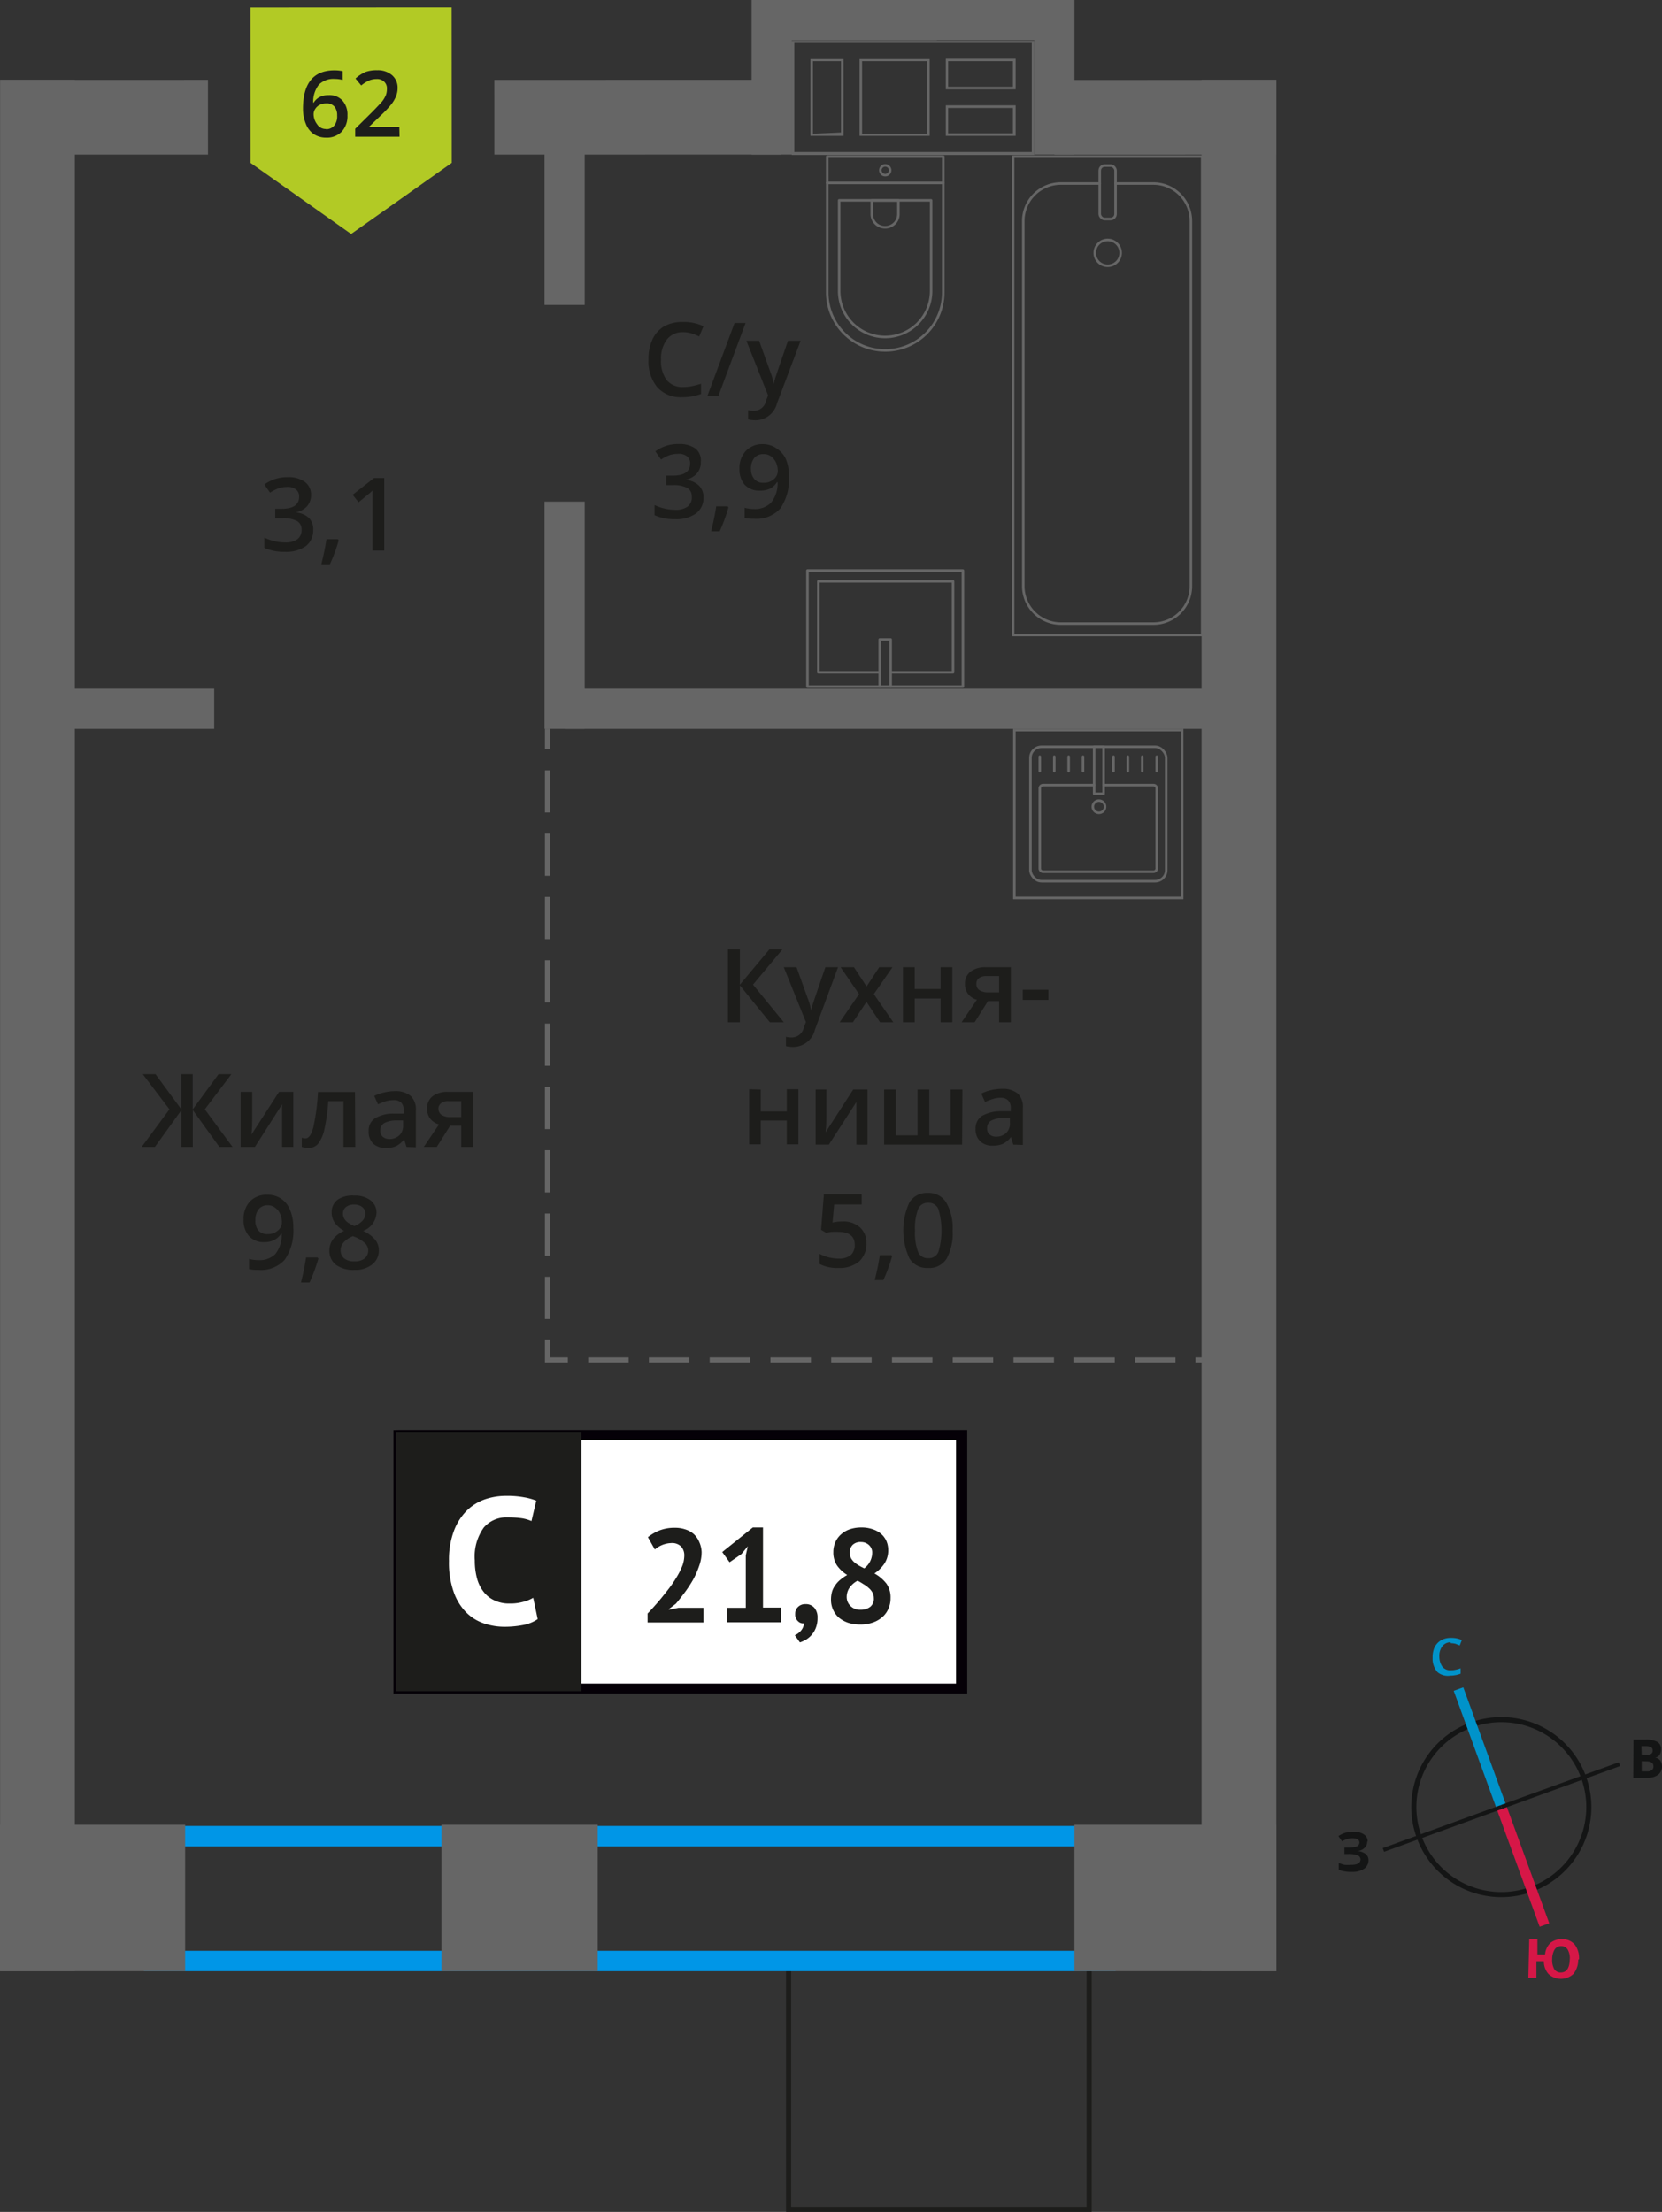 <svg xmlns="http://www.w3.org/2000/svg" width="163.02" height="216.94" viewBox="0 0 163.02 216.94"><rect x="0" y="0" width="163.02" height="216.94" fill="#333333" stroke="none"/><defs><style>.cls-1,.cls-10,.cls-18,.cls-2,.cls-3,.cls-7,.cls-8,.cls-9{fill:none;}.cls-1{stroke:#141515;}.cls-1,.cls-10,.cls-2,.cls-3,.cls-7,.cls-8,.cls-9{stroke-miterlimit:10;}.cls-1,.cls-10,.cls-15,.cls-7,.cls-8,.cls-9{stroke-width:0.5px;}.cls-2{stroke:#0093ca;}.cls-3{stroke:#d61747;}.cls-4{fill:#141515;}.cls-5{fill:#0093ca;}.cls-6{fill:#d61747;}.cls-15,.cls-7{stroke:#1d1d1b;}.cls-10,.cls-18,.cls-8,.cls-9{stroke:#666;}.cls-9{stroke-dasharray:4.14 2.07;}.cls-10{stroke-dasharray:3.97 1.99;}.cls-11{fill:#0096e7;}.cls-12{fill:#666;}.cls-13{fill:#fff;}.cls-14{fill:#050007;}.cls-15,.cls-16{fill:#1d1d1b;}.cls-15{stroke-miterlimit:22.93;}.cls-17{fill:#b2ca25;fill-rule:evenodd;}.cls-18{stroke-linecap:round;stroke-linejoin:round;stroke-width:0.25px;}</style></defs><g id="walls"><path class="cls-1" d="M144.34,169.17a8.58,8.58,0,1,1-5.14,11,8.56,8.56,0,0,1,5.14-11Z"/><line class="cls-2" x1="143.06" y1="165.66" x2="147.27" y2="177.23"/><line class="cls-3" x1="151.49" y1="188.8" x2="147.27" y2="177.23"/><polygon class="cls-4" points="135.63 181.26 147.2 177.04 147.34 177.41 135.76 181.62 135.63 181.26"/><polygon class="cls-4" points="158.78 172.84 147.2 177.04 147.34 177.41 158.91 173.21 158.78 172.84"/><path class="cls-5" d="M142.28,161.07a1,1,0,0,0-.82.41,1.55,1.55,0,0,0-.28,1,1.73,1.73,0,0,0,.31,1,1,1,0,0,0,.86.33,1.78,1.78,0,0,0,.47-.06,2.54,2.54,0,0,0,.45-.13l0,.53a2.83,2.83,0,0,1-1,.19A1.58,1.58,0,0,1,141,164a2,2,0,0,1-.48-1.41,2.42,2.42,0,0,1,.18-1,1.69,1.69,0,0,1,.62-.7,1.9,1.9,0,0,1,1-.25,2.47,2.47,0,0,1,1.07.21l-.21.53-.41-.16a2.22,2.22,0,0,0-.46-.06Z"/><path class="cls-6" d="M154.8,192.19a2.16,2.16,0,0,1-.48,1.42,1.8,1.8,0,0,1-2.43,0,1.87,1.87,0,0,1-.46-1.26l-.73,0,0,1.63-.79,0,.09-3.79.8,0,0,1.5h.75a1.77,1.77,0,0,1,.53-1.14,1.73,1.73,0,0,1,1.17-.36,1.56,1.56,0,0,1,1.22.54,2.2,2.2,0,0,1,.41,1.45Zm-2.55-.06a1.85,1.85,0,0,0,.2,1,.75.75,0,0,0,.62.33c.58,0,.87-.4.9-1.25a1.69,1.69,0,0,0-.2-1,.71.71,0,0,0-.62-.34.76.76,0,0,0-.65.31,1.87,1.87,0,0,0-.25,1Z"/><path class="cls-4" d="M160.22,170.61h1.19a2.36,2.36,0,0,1,1.15.23.79.79,0,0,1,.37.73,1,1,0,0,1-.16.56.61.61,0,0,1-.42.25v0a.8.8,0,0,1,.5.29,1.08,1.08,0,0,1,.17.59,1,1,0,0,1-.38.8,1.59,1.59,0,0,1-1,.3H160.2Zm.81,1.5h.45a.86.86,0,0,0,.48-.1.37.37,0,0,0,.14-.34.35.35,0,0,0-.15-.31,1.09,1.09,0,0,0-.51-.1H161Zm0,.62v1h.5a.79.79,0,0,0,.5-.12.48.48,0,0,0,.15-.39c0-.3-.22-.47-.66-.47Z"/><path class="cls-4" d="M134.1,180.64a.75.75,0,0,1-.26.6,1.14,1.14,0,0,1-.7.31v0a1.43,1.43,0,0,1,.8.28.74.74,0,0,1,.29.61,1,1,0,0,1-.41.83,2,2,0,0,1-1.17.32,3.57,3.57,0,0,1-1.34-.2v-.68a3,3,0,0,0,.58.19,4.17,4.17,0,0,0,.61,0c.63,0,.95-.17.95-.55a.44.44,0,0,0-.31-.39,2.46,2.46,0,0,0-.92-.12h-.35v-.63h.32a2.6,2.6,0,0,0,.88-.11.43.43,0,0,0,.27-.39.37.37,0,0,0-.17-.31,1.17,1.17,0,0,0-.53-.11,1.9,1.9,0,0,0-1,.31l-.36-.52a2.58,2.58,0,0,1,.69-.33,3.91,3.91,0,0,1,.8-.09,1.65,1.65,0,0,1,1,.25.8.8,0,0,1,.38.67Z"/></g><g id="bathroon"><rect class="cls-7" x="77.36" y="192.87" width="29.48" height="23.82" transform="translate(184.19 409.56) rotate(-180)"/><line class="cls-8" x1="53.7" y1="71.48" x2="53.7" y2="73.48"/><line class="cls-9" x1="53.7" y1="75.55" x2="53.7" y2="130.35"/><polyline class="cls-8" points="53.7 131.38 53.7 133.38 55.7 133.38"/><line class="cls-10" x1="57.69" y1="133.38" x2="116.27" y2="133.38"/><line class="cls-8" x1="117.26" y1="133.38" x2="119.26" y2="133.38"/><path class="cls-11" d="M107.43,181.09v10.24H16.12V181.09h91.31m2-2H14.12v14.24h95.31V179.09Z"/><rect class="cls-12" y="178.97" width="18.16" height="14.36" transform="translate(18.16 372.3) rotate(-180)"/><rect class="cls-12" x="105.38" y="178.97" width="19.8" height="14.36" transform="translate(230.57 372.3) rotate(-180)"/><rect class="cls-12" x="43.3" y="178.97" width="15.33" height="14.36" transform="translate(101.93 372.3) rotate(-180)"/><rect class="cls-12" x="47.9" y="20.47" width="14.97" height="3.94" transform="translate(32.94 77.81) rotate(-90)"/><rect class="cls-12" x="44.24" y="58.37" width="22.28" height="3.94" transform="translate(-4.96 115.72) rotate(-90)"/><rect class="cls-12" x="55.4" y="67.54" width="64.76" height="3.94"/><rect class="cls-12" x="5.05" y="67.54" width="15.96" height="3.94"/><rect class="cls-12" x="5.75" y="7.83" width="14.65" height="7.33" transform="translate(26.15 22.99) rotate(179.99)"/><rect class="cls-12" x="48.48" y="7.83" width="28.12" height="7.33" transform="translate(125.09 22.98) rotate(179.99)"/><rect class="cls-12" x="103.43" y="7.83" width="21.75" height="7.33" transform="translate(228.61 22.98) rotate(179.99)"/><rect class="cls-12" x="-89.09" y="96.91" width="185.51" height="7.33" transform="translate(104.25 96.91) rotate(90)"/><rect class="cls-12" x="28.76" y="96.91" width="185.51" height="7.33" transform="translate(222.1 -20.94) rotate(90)"/><path class="cls-12" d="M84.31,4.21H101.2v10.7H77.91V4.21h6.4m6.88,9.12V5.79H84.31v7.54h6.88m-11.7,0h3.25V5.79H79.49v7.54M92.77,8.76h6.85v-3H92.77v3m0,4.57h6.85v-3H92.77v3M84.56,4h-6.9v11.2h23.79V4H84.56Zm6.38,9.12H84.56V6h6.38v7Zm-11.2,0V6h2.75v7ZM93,8.51V6h6.35V8.51Zm0,4.57V10.59h6.35v2.49Z"/><rect class="cls-12" x="95.84" y="5.61" width="15.16" height="3.94" transform="translate(111 -95.84) rotate(90)"/><rect class="cls-12" x="68.11" y="5.61" width="15.16" height="3.94" transform="translate(83.27 -68.11) rotate(90)"/><rect class="cls-12" x="74.7" width="29.13" height="3.94" transform="translate(178.53 3.94) rotate(-180)"/><rect class="cls-12" x="74.7" width="17.2" height="3.94" transform="translate(166.6 3.94) rotate(-180)"/><rect class="cls-13" x="39.09" y="140.75" width="54.7" height="24.87"/><path class="cls-14" d="M93.78,141.25H39.68v23.87h54.1Zm-54.64-1H94.87v25.85H38.59V140.26Z"/><rect class="cls-15" x="39.09" y="140.75" width="17.68" height="24.87"/><path class="cls-16" d="M68.82,152.22a4,4,0,0,1-.24,1.35A8.38,8.38,0,0,1,68,154.9a12.32,12.32,0,0,1-.82,1.26c-.3.4-.59.78-.88,1.12l-.69.53v.07l.94-.19H69v1.44H63.52v-.88c.21-.21.44-.47.7-.76s.53-.6.79-.93.53-.66.78-1a12.43,12.43,0,0,0,.68-1.05,6.64,6.64,0,0,0,.48-1,3,3,0,0,0,.17-.94,1.29,1.29,0,0,0-.3-.88,1.26,1.26,0,0,0-1-.35,2.58,2.58,0,0,0-1.59.63l-.68-1.21a4.57,4.57,0,0,1,1.16-.67,4.1,4.1,0,0,1,1.52-.25,3.09,3.09,0,0,1,1,.16,2.29,2.29,0,0,1,.81.45,2.17,2.17,0,0,1,.53.75A2.62,2.62,0,0,1,68.82,152.22Z"/><path class="cls-16" d="M71.34,157.69h1.81v-5.15l.2-.89-.63.77-1.16.8-.72-1,3-2.41h1v7.86h1.78v1.44H71.34Z"/><path class="cls-16" d="M78,158.29a.9.9,0,0,1,.29-.7,1,1,0,0,1,.73-.26,1.09,1.09,0,0,1,.86.36,1.45,1.45,0,0,1,.31,1,2.57,2.57,0,0,1-.18,1,2.32,2.32,0,0,1-1,1.15,3.07,3.07,0,0,1-.55.24l-.5-.7a1.65,1.65,0,0,0,.62-.47,1.22,1.22,0,0,0,.28-.7.68.68,0,0,1-.56-.18A.89.89,0,0,1,78,158.29Z"/><path class="cls-16" d="M81.51,156.9a2.91,2.91,0,0,1,.11-.82,2.12,2.12,0,0,1,.34-.65,2.55,2.55,0,0,1,.51-.53,4.11,4.11,0,0,1,.63-.43,3.5,3.5,0,0,1-1-.93,2.3,2.3,0,0,1-.36-1.32,2.34,2.34,0,0,1,.19-.95,2.18,2.18,0,0,1,.55-.77,2.46,2.46,0,0,1,.86-.51,3.47,3.47,0,0,1,1.15-.18,3.29,3.29,0,0,1,1.07.16,2.44,2.44,0,0,1,.83.44,2,2,0,0,1,.54.7,2.2,2.2,0,0,1,.19.9,2.37,2.37,0,0,1-.35,1.31,3.51,3.51,0,0,1-1,1,3.86,3.86,0,0,1,1.18,1,2.33,2.33,0,0,1,.4,1.41,2.47,2.47,0,0,1-.22,1.07,2.2,2.2,0,0,1-.6.81,2.7,2.7,0,0,1-.94.53,3.59,3.59,0,0,1-1.2.19,4,4,0,0,1-1.19-.17,3,3,0,0,1-.9-.49,2.24,2.24,0,0,1-.57-.76A2.31,2.31,0,0,1,81.51,156.9Zm4.2-.17a1.12,1.12,0,0,0-.14-.55,1.63,1.63,0,0,0-.38-.45,2.78,2.78,0,0,0-.51-.37,6.32,6.32,0,0,0-.56-.33,2.18,2.18,0,0,0-.84.76,1.62,1.62,0,0,0-.23.82,1.21,1.21,0,0,0,.36.89,1.3,1.3,0,0,0,1,.38,1.48,1.48,0,0,0,.95-.29A1,1,0,0,0,85.71,156.73Zm-2.36-4.48a1.35,1.35,0,0,0,.11.55,1.57,1.57,0,0,0,.32.41,3.17,3.17,0,0,0,.46.33c.17.1.35.19.53.28a1.93,1.93,0,0,0,.78-1.47,1,1,0,0,0-.32-.82,1.12,1.12,0,0,0-.77-.29,1.08,1.08,0,0,0-.85.3A1.07,1.07,0,0,0,83.35,152.25Z"/><path class="cls-13" d="M52.74,158.8a3.73,3.73,0,0,1-1.43.58,9.51,9.51,0,0,1-1.78.17,6.27,6.27,0,0,1-2.09-.34,4.43,4.43,0,0,1-1.75-1.11,5.35,5.35,0,0,1-1.2-2,8.51,8.51,0,0,1-.45-3,8,8,0,0,1,.5-3,5.59,5.59,0,0,1,1.3-2,4.87,4.87,0,0,1,1.78-1.07,6.38,6.38,0,0,1,2-.32,9,9,0,0,1,1.78.14,5.94,5.94,0,0,1,1.2.33l-.47,2a3.9,3.9,0,0,0-1-.28,9.93,9.93,0,0,0-1.34-.08,2.92,2.92,0,0,0-2.34,1,4.89,4.89,0,0,0-.88,3.22,6.67,6.67,0,0,0,.21,1.73,3.66,3.66,0,0,0,.64,1.33,2.82,2.82,0,0,0,1.07.86,3.29,3.29,0,0,0,1.48.31,4.65,4.65,0,0,0,1.33-.16,3.94,3.94,0,0,0,1-.4Z"/><path class="cls-16" d="M76.88,100.26H75.51l-2.94-3.62v3.62H71.4V93.12h1.17v3.46l2.89-3.46h1.28l-2.88,3.45Z"/><path class="cls-16" d="M76.88,94.86h1.25l1.1,3.06a5.39,5.39,0,0,1,.33,1.23h0a5,5,0,0,1,.16-.65c.08-.25.49-1.47,1.24-3.64h1.24L79.93,101a2.19,2.19,0,0,1-2.1,1.68,3.05,3.05,0,0,1-.74-.08v-.91a2.61,2.61,0,0,0,.59.06,1.21,1.21,0,0,0,1.17-1l.2-.51Z"/><path class="cls-16" d="M84.26,97.5l-1.81-2.64h1.31L85,96.75l1.24-1.89h1.3L85.71,97.5l1.91,2.76h-1.3l-1.33-2-1.33,2h-1.3Z"/><path class="cls-16" d="M89.72,94.86V97h2.54V94.86h1.15v5.4H92.26V97.93H89.72v2.33H88.57v-5.4Z"/><path class="cls-16" d="M95.6,100.26H94.32l1.5-2.21a1.61,1.61,0,0,1-.86-.56,1.57,1.57,0,0,1-.31-1,1.44,1.44,0,0,1,.55-1.2,2.38,2.38,0,0,1,1.49-.43h2.46v5.4H98V98.18H96.91Zm.17-3.76a.68.68,0,0,0,.31.62,1.53,1.53,0,0,0,.85.21H98v-1.6H96.75a1.2,1.2,0,0,0-.73.2A.67.67,0,0,0,95.77,96.5Z"/><path class="cls-16" d="M100.32,98.07v-1h2.51v1Z"/><path class="cls-16" d="M74.62,106.86V109h2.55v-2.17h1.14v5.4H77.17v-2.33H74.62v2.33H73.48v-5.4Z"/><path class="cls-16" d="M81.05,106.86v2.77c0,.32,0,.8-.07,1.42l2.71-4.19h1.4v5.4H84v-2.72q0-.23,0-.72c0-.34,0-.59,0-.74l-2.7,4.18H80v-5.4Z"/><path class="cls-16" d="M94.37,112.26H86.72v-5.4h1.15v4.49H90v-4.49h1.15v4.49h2.1v-4.49h1.15Z"/><path class="cls-16" d="M99.39,112.26l-.23-.75h0a2.22,2.22,0,0,1-.78.67,2.45,2.45,0,0,1-1,.18,1.7,1.7,0,0,1-1.24-.43,1.61,1.61,0,0,1-.45-1.22,1.45,1.45,0,0,1,.62-1.26,3.69,3.69,0,0,1,1.89-.46l.94,0v-.29a1.05,1.05,0,0,0-.25-.77,1,1,0,0,0-.75-.26,2.34,2.34,0,0,0-.79.13,5.8,5.8,0,0,0-.73.28l-.37-.82a4,4,0,0,1,1-.35,4.37,4.37,0,0,1,1-.12,2.34,2.34,0,0,1,1.56.45,1.76,1.76,0,0,1,.52,1.41v3.64Zm-1.71-.78a1.44,1.44,0,0,0,1-.35,1.27,1.27,0,0,0,.38-1v-.47l-.7,0a2.41,2.41,0,0,0-1.18.27.84.84,0,0,0-.36.74.73.73,0,0,0,.21.56A.93.93,0,0,0,97.68,111.48Z"/><path class="cls-16" d="M82.64,119.8a2.41,2.41,0,0,1,1.71.58,2,2,0,0,1,.63,1.55,2.31,2.31,0,0,1-.71,1.79,3,3,0,0,1-2,.64,3.84,3.84,0,0,1-1.88-.39v-1a3.52,3.52,0,0,0,.91.35,4.19,4.19,0,0,0,.95.12,1.82,1.82,0,0,0,1.19-.34,1.28,1.28,0,0,0,.4-1c0-.85-.54-1.28-1.63-1.28a4.72,4.72,0,0,0-.57,0c-.22,0-.42.06-.59.1l-.51-.3.27-3.49h3.71v1h-2.7l-.16,1.77.42-.07A5,5,0,0,1,82.64,119.8Z"/><path class="cls-16" d="M87.5,123.21a15,15,0,0,1-.86,2.34H85.8a24.85,24.85,0,0,0,.5-2.45h1.13Z"/><path class="cls-16" d="M93.44,120.69a5.11,5.11,0,0,1-.6,2.77,2,2,0,0,1-1.83.9,2,2,0,0,1-1.8-.93,6.55,6.55,0,0,1,0-5.52A2,2,0,0,1,91,117a2,2,0,0,1,1.81.94A5,5,0,0,1,93.44,120.69Zm-3.69,0a5.22,5.22,0,0,0,.3,2.09,1,1,0,0,0,1,.62,1,1,0,0,0,1-.63,7.36,7.36,0,0,0,0-4.16,1,1,0,0,0-1-.64,1,1,0,0,0-1,.63A5.26,5.26,0,0,0,89.75,120.69Z"/><path class="cls-16" d="M16.62,108.8,14,105.35h1.25l2.54,3.46v-3.46h1.11v3.46l2.54-3.46H22.7l-2.61,3.45,2.72,3.69H21.52l-2.61-3.62v3.62H17.8v-3.62l-2.61,3.62h-1.3Z"/><path class="cls-16" d="M24.74,107.09v2.77c0,.32,0,.79-.08,1.42l2.71-4.19h1.4v5.4h-1.1v-2.72c0-.15,0-.39,0-.73s0-.58,0-.73L25,112.49h-1.4v-5.4Z"/><path class="cls-16" d="M34.85,112.49H33.69V108H32.2a17.91,17.91,0,0,1-.37,2.71,3.64,3.64,0,0,1-.6,1.43,1.21,1.21,0,0,1-1,.45,1.65,1.65,0,0,1-.63-.11v-.9a1.15,1.15,0,0,0,.36.07c.33,0,.59-.38.78-1.12a21.33,21.33,0,0,0,.45-3.43h3.63Z"/><path class="cls-16" d="M39.87,112.49l-.23-.75h0a2.35,2.35,0,0,1-.79.67,2.44,2.44,0,0,1-1,.18,1.77,1.77,0,0,1-1.25-.43,1.62,1.62,0,0,1-.44-1.22,1.41,1.41,0,0,1,.62-1.26,3.54,3.54,0,0,1,1.89-.46l.93,0v-.29a1.12,1.12,0,0,0-.24-.78,1,1,0,0,0-.75-.25,2.67,2.67,0,0,0-.8.12,5.84,5.84,0,0,0-.73.29l-.37-.82a4,4,0,0,1,1-.35,4.45,4.45,0,0,1,1-.12,2.33,2.33,0,0,1,1.55.45,1.76,1.76,0,0,1,.53,1.41v3.64Zm-1.71-.78a1.43,1.43,0,0,0,1-.35,1.29,1.29,0,0,0,.38-1v-.47l-.69,0a2.38,2.38,0,0,0-1.18.27.82.82,0,0,0-.37.74.73.73,0,0,0,.21.56A1,1,0,0,0,38.16,111.71Z"/><path class="cls-16" d="M42.84,112.49H41.56l1.5-2.21a1.69,1.69,0,0,1-.86-.56,1.59,1.59,0,0,1-.31-1,1.46,1.46,0,0,1,.54-1.2,2.37,2.37,0,0,1,1.5-.43h2.46v5.4H45.24v-2.08H44.15Zm.17-3.76a.7.7,0,0,0,.31.62,1.51,1.51,0,0,0,.85.21h1.07V108H44a1.11,1.11,0,0,0-.73.2A.67.67,0,0,0,43,108.73Z"/><path class="cls-16" d="M28.77,120.4a5,5,0,0,1-.84,3.15,3.13,3.13,0,0,1-2.56,1,4,4,0,0,1-.94-.08v-1a3.33,3.33,0,0,0,.88.12A2.22,2.22,0,0,0,27,123a3,3,0,0,0,.63-2h-.06a1.74,1.74,0,0,1-.7.63,2.18,2.18,0,0,1-.95.2,1.94,1.94,0,0,1-1.49-.59,2.33,2.33,0,0,1-.54-1.62,2.5,2.5,0,0,1,.62-1.78,2.26,2.26,0,0,1,1.72-.66,2.32,2.32,0,0,1,1.32.37,2.36,2.36,0,0,1,.88,1.07A4.34,4.34,0,0,1,28.77,120.4Zm-2.49-2.19a1.11,1.11,0,0,0-.91.39,1.69,1.69,0,0,0-.32,1.09,1.45,1.45,0,0,0,.3,1,1.13,1.13,0,0,0,.9.35,1.43,1.43,0,0,0,1-.35,1,1,0,0,0,.4-.81,2,2,0,0,0-.17-.81,1.36,1.36,0,0,0-.47-.6A1.12,1.12,0,0,0,26.28,118.21Z"/><path class="cls-16" d="M31.23,123.44a18.47,18.47,0,0,1-.86,2.34h-.85a22.73,22.73,0,0,0,.5-2.45h1.13Z"/><path class="cls-16" d="M34.74,117.26a2.52,2.52,0,0,1,1.6.46,1.5,1.5,0,0,1,.59,1.25,2,2,0,0,1-1.31,1.75,3.4,3.4,0,0,1,1.19.88,1.65,1.65,0,0,1,.35,1,1.7,1.7,0,0,1-.65,1.41,2.63,2.63,0,0,1-1.75.54,2.91,2.91,0,0,1-1.81-.5,1.71,1.71,0,0,1-.64-1.41,1.87,1.87,0,0,1,.34-1.08,2.77,2.77,0,0,1,1.1-.84,2.8,2.8,0,0,1-.94-.83,1.8,1.8,0,0,1-.28-1,1.49,1.49,0,0,1,.61-1.24A2.57,2.57,0,0,1,34.74,117.26Zm-1.33,5.38a1,1,0,0,0,.36.79,1.57,1.57,0,0,0,1,.28,1.53,1.53,0,0,0,1-.29,1,1,0,0,0,0-1.52,3.06,3.06,0,0,0-1-.6l-.15-.06a2.34,2.34,0,0,0-.92.62A1.16,1.16,0,0,0,33.41,122.64Zm1.32-4.5a1.22,1.22,0,0,0-.79.24.8.8,0,0,0-.3.66.94.94,0,0,0,.11.45,1.2,1.2,0,0,0,.31.37,3.62,3.62,0,0,0,.7.39,2.12,2.12,0,0,0,.82-.55,1,1,0,0,0,.25-.66.8.8,0,0,0-.3-.66A1.27,1.27,0,0,0,34.73,118.14Z"/><path class="cls-16" d="M67,32.58a1.93,1.93,0,0,0-1.58.71,3.08,3.08,0,0,0-.58,2,3.08,3.08,0,0,0,.56,2,2,2,0,0,0,1.6.67,4.24,4.24,0,0,0,.88-.09c.28-.06.58-.14.88-.23v1a5.33,5.33,0,0,1-1.9.32,3.07,3.07,0,0,1-2.41-1,4,4,0,0,1-.84-2.72,4.44,4.44,0,0,1,.41-2A2.93,2.93,0,0,1,65.15,32,3.65,3.65,0,0,1,67,31.58,4.41,4.41,0,0,1,69,32l-.42,1a4.62,4.62,0,0,0-.76-.3A2.65,2.65,0,0,0,67,32.58Z"/><path class="cls-16" d="M73.13,31.68l-2.66,7.14H69.39l2.66-7.14Z"/><path class="cls-16" d="M73.21,33.42h1.25l1.1,3.06a5.39,5.39,0,0,1,.33,1.23h0a4.66,4.66,0,0,1,.16-.65c.08-.26.49-1.47,1.24-3.64h1.24l-2.31,6.12a2.19,2.19,0,0,1-2.1,1.68,3.65,3.65,0,0,1-.74-.08v-.91a2.61,2.61,0,0,0,.59.06,1.2,1.2,0,0,0,1.17-1l.2-.51Z"/><path class="cls-16" d="M68.74,45.32a1.63,1.63,0,0,1-.4,1.13,2,2,0,0,1-1.11.61v0a2.19,2.19,0,0,1,1.29.53A1.54,1.54,0,0,1,69,48.77a1.89,1.89,0,0,1-.73,1.59,3.33,3.33,0,0,1-2.07.56,4.6,4.6,0,0,1-2-.39v-1a4.39,4.39,0,0,0,1,.35,4.3,4.3,0,0,0,1,.12,2,2,0,0,0,1.24-.31,1.11,1.11,0,0,0,.41-1,.91.91,0,0,0-.45-.84,2.92,2.92,0,0,0-1.43-.27h-.62v-.93h.63c1.14,0,1.71-.4,1.71-1.18a.86.86,0,0,0-.3-.71,1.32,1.32,0,0,0-.88-.25,2.88,2.88,0,0,0-.78.11,3.9,3.9,0,0,0-.89.45l-.56-.8a3.73,3.73,0,0,1,2.28-.72,2.69,2.69,0,0,1,1.68.46A1.52,1.52,0,0,1,68.74,45.32Z"/><path class="cls-16" d="M71.45,49.77a17,17,0,0,1-.86,2.34h-.84c.22-.88.39-1.7.5-2.45h1.13Z"/><path class="cls-16" d="M77.38,46.73a5,5,0,0,1-.85,3.15,3.13,3.13,0,0,1-2.56,1,4,4,0,0,1-.93-.08v-1a3.26,3.26,0,0,0,.87.12,2.21,2.21,0,0,0,1.73-.63,3,3,0,0,0,.63-2h-.06a1.82,1.82,0,0,1-.69.64,2.25,2.25,0,0,1-1,.19,1.94,1.94,0,0,1-1.49-.59A2.3,2.3,0,0,1,72.53,46a2.47,2.47,0,0,1,.63-1.78,2.25,2.25,0,0,1,1.71-.66A2.35,2.35,0,0,1,76.2,44,2.45,2.45,0,0,1,77.07,45,4.2,4.2,0,0,1,77.38,46.73Zm-2.49-2.19a1.13,1.13,0,0,0-.92.39A1.68,1.68,0,0,0,73.66,46,1.47,1.47,0,0,0,74,47a1.13,1.13,0,0,0,.9.35,1.45,1.45,0,0,0,1-.35,1.05,1.05,0,0,0,.39-.81,2,2,0,0,0-.17-.81,1.49,1.49,0,0,0-.47-.6A1.12,1.12,0,0,0,74.89,44.54Z"/><path class="cls-16" d="M30.51,48.52a1.67,1.67,0,0,1-.39,1.13,2.07,2.07,0,0,1-1.12.61v0a2.14,2.14,0,0,1,1.29.53A1.54,1.54,0,0,1,30.72,52,1.9,1.9,0,0,1,30,53.56a3.37,3.37,0,0,1-2.07.56,4.65,4.65,0,0,1-2-.39v-1a4.68,4.68,0,0,0,1,.35,4.15,4.15,0,0,0,1,.12,2,2,0,0,0,1.24-.31,1.09,1.09,0,0,0,.41-.95.91.91,0,0,0-.45-.84,2.89,2.89,0,0,0-1.43-.27H27v-.93h.63c1.14,0,1.71-.4,1.71-1.18a.86.86,0,0,0-.3-.71,1.3,1.3,0,0,0-.88-.25,2.88,2.88,0,0,0-.78.11,4.11,4.11,0,0,0-.89.45l-.56-.8a3.78,3.78,0,0,1,2.28-.72,2.74,2.74,0,0,1,1.69.46A1.53,1.53,0,0,1,30.51,48.52Z"/><path class="cls-16" d="M33.22,53a15.79,15.79,0,0,1-.86,2.34h-.84c.22-.88.39-1.7.5-2.45h1.13Z"/><path class="cls-16" d="M37.69,54H36.54V49.41c0-.55,0-1,0-1.31a2.27,2.27,0,0,1-.27.26l-1.1.9-.58-.73,2.1-1.65h1Z"/><polygon class="cls-17" points="44.31 15.98 44.3 15.98 39.38 19.46 34.44 22.95 29.51 19.46 24.58 15.98 24.58 15.98 24.58 15.98 24.57 0.73 44.3 0.72 44.31 15.97 44.31 15.98"/><path class="cls-16" d="M29.72,10.67q0-3.76,3.07-3.77a3.86,3.86,0,0,1,.82.08v.86a3,3,0,0,0-.78-.1,2,2,0,0,0-1.55.56,2.72,2.72,0,0,0-.56,1.77h.05a1.46,1.46,0,0,1,.58-.55,1.87,1.87,0,0,1,.88-.19,1.73,1.73,0,0,1,1.36.53,2.06,2.06,0,0,1,.49,1.46,2.22,2.22,0,0,1-.56,1.59A2,2,0,0,1,32,13.5a2.16,2.16,0,0,1-1.2-.33,2.13,2.13,0,0,1-.79-1A3.88,3.88,0,0,1,29.72,10.67Zm2.24,2a1,1,0,0,0,.82-.35,1.47,1.47,0,0,0,.29-1,1.31,1.31,0,0,0-.27-.87,1,1,0,0,0-.82-.31,1.4,1.4,0,0,0-.61.14,1.12,1.12,0,0,0-.44.39.94.94,0,0,0-.17.51,1.64,1.64,0,0,0,.34,1A1,1,0,0,0,32,12.65Z"/><path class="cls-16" d="M39.19,13.41H34.84v-.78L36.49,11c.49-.5.82-.85,1-1.06a2.93,2.93,0,0,0,.35-.59,1.68,1.68,0,0,0,.11-.6A.9.9,0,0,0,37.67,8a1,1,0,0,0-.73-.25,1.94,1.94,0,0,0-.71.13,3.61,3.61,0,0,0-.8.5l-.56-.68a3.67,3.67,0,0,1,1-.65A3.23,3.23,0,0,1,37,6.89a2.13,2.13,0,0,1,1.44.47A1.61,1.61,0,0,1,39,8.62a2.12,2.12,0,0,1-.16.83,3.18,3.18,0,0,1-.48.81,10.88,10.88,0,0,1-1.07,1.12l-1.12,1.08v0h3Z"/><line class="cls-16" x1="53.78" y1="71.85" x2="53.78" y2="133.76"/><rect class="cls-18" x="99.37" y="15.36" width="18.55" height="46.92"/><rect class="cls-18" x="107.87" y="16.24" width="1.55" height="5.24" rx="0.49"/><path class="cls-18" d="M107.87,18h-3.82a3.68,3.68,0,0,0-3.68,3.68v35.8a3.68,3.68,0,0,0,3.68,3.68h9.08a3.67,3.67,0,0,0,3.68-3.68V21.69A3.68,3.68,0,0,0,113.13,18h-3.71"/><circle class="cls-18" cx="108.65" cy="24.8" r="1.27"/><path class="cls-18" d="M77.32,19.17H90.64a5.69,5.69,0,0,1,5.69,5.69v0a5.69,5.69,0,0,1-5.69,5.69H77.32a0,0,0,0,1,0,0V19.17A0,0,0,0,1,77.32,19.17Z" transform="translate(111.69 -61.96) rotate(90)"/><path class="cls-18" d="M80.11,21.86H89a4.51,4.51,0,0,1,4.51,4.51v0A4.51,4.51,0,0,1,89,30.88H80.11a0,0,0,0,1,0,0v-9A0,0,0,0,1,80.11,21.86Z" transform="translate(113.19 -60.46) rotate(90)"/><path class="cls-18" d="M85.51,19.68h1.34A1.29,1.29,0,0,1,88.14,21v0a1.29,1.29,0,0,1-1.29,1.29H85.51a0,0,0,0,1,0,0V19.68A0,0,0,0,1,85.51,19.68Z" transform="translate(107.8 -65.85) rotate(90)"/><circle class="cls-18" cx="86.83" cy="16.7" r="0.48"/><line class="cls-18" x1="81.13" y1="17.94" x2="92.52" y2="17.94"/><rect class="cls-18" x="81.13" y="54.02" width="11.38" height="15.25" transform="translate(25.18 148.47) rotate(-90)"/><polyline class="cls-18" points="86.29 67.33 86.29 62.72 87.36 62.72 87.36 67.33"/><polyline class="cls-18" points="86.29 65.94 80.27 65.94 80.27 57.02 93.48 57.02 93.48 65.94 87.36 65.94"/><rect class="cls-18" x="101.07" y="73.24" width="13.32" height="13.19" rx="1.09"/><path class="cls-18" d="M108.25,77h4.89a.32.32,0,0,1,.32.32v7.86a.33.33,0,0,1-.32.32H102.31a.33.33,0,0,1-.32-.32V77.32a.32.32,0,0,1,.32-.32h5"/><circle class="cls-18" cx="107.79" cy="79.12" r="0.6"/><rect class="cls-18" x="107.32" y="73.24" width="0.93" height="4.61"/><line class="cls-18" x1="101.99" y1="74.21" x2="101.99" y2="75.62"/><line class="cls-18" x1="103.41" y1="74.21" x2="103.41" y2="75.62"/><line class="cls-18" x1="104.82" y1="74.21" x2="104.82" y2="75.62"/><line class="cls-18" x1="106.23" y1="74.21" x2="106.23" y2="75.62"/><line class="cls-18" x1="109.22" y1="74.21" x2="109.22" y2="75.62"/><line class="cls-18" x1="110.63" y1="74.21" x2="110.63" y2="75.62"/><line class="cls-18" x1="112.04" y1="74.21" x2="112.04" y2="75.62"/><line class="cls-18" x1="113.46" y1="74.21" x2="113.46" y2="75.62"/><path class="cls-12" d="M115.83,71.73V87.94H99.62V71.73h16.21m.25-.25H99.37V88.19h16.71V71.48Z"/></g></svg>